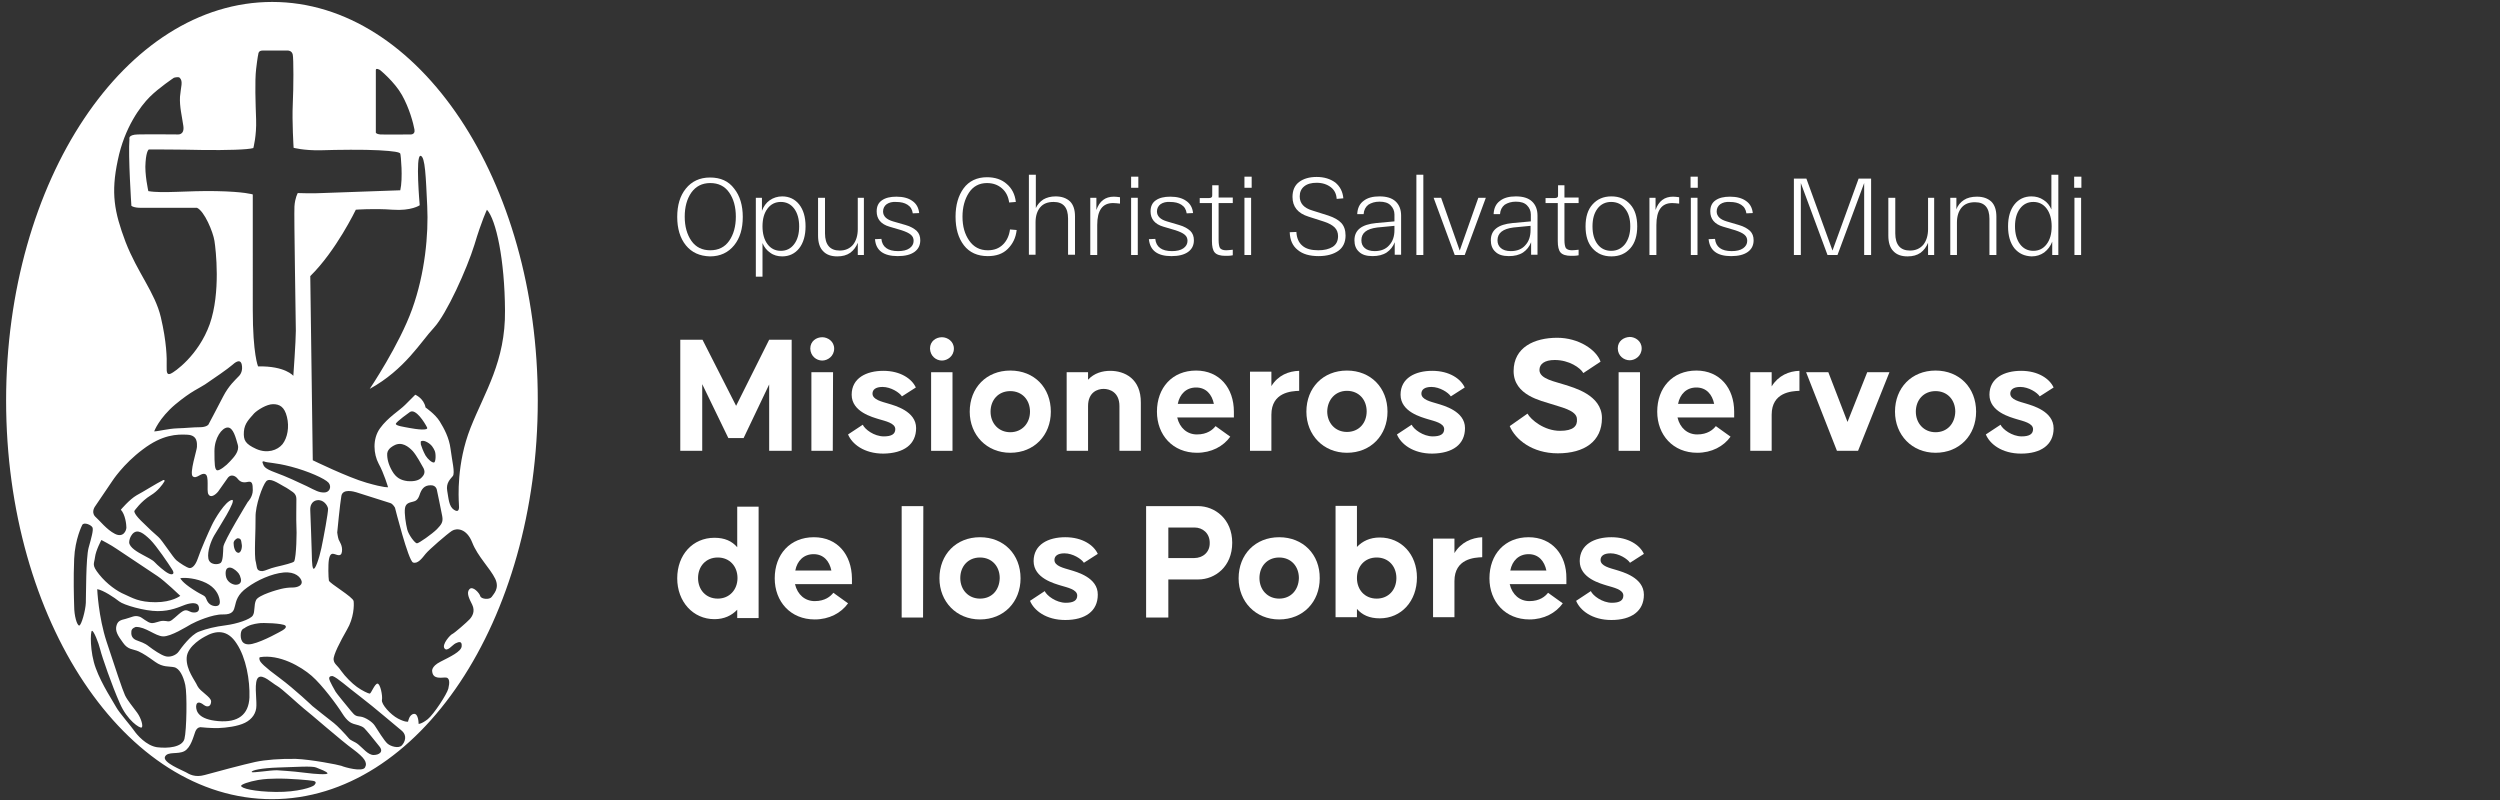 <?xml version="1.0" encoding="utf-8"?>
<!-- Generator: Adobe Illustrator 24.0.0, SVG Export Plug-In . SVG Version: 6.00 Build 0)  -->
<svg version="1.1" xmlns="http://www.w3.org/2000/svg" xmlns:xlink="http://www.w3.org/1999/xlink" x="0px" y="0px"
	 viewBox="0 0 900 288" style="enable-background:new 0 0 900 288;" xml:space="preserve">
<rect x="0" y="0" width="900" height="288" fill="#333333" stroke="none"/>
<style type="text/css">
	.st0{fill:#FFFFFF;}
</style>
<g id="ESPAÑOL">
	<g>
		<g>
			<polygon class="st0" points="285,162.3 285,122.3 276.9,122.3 265,146.1 252.9,122.3 244.9,122.3 244.9,162.3 252.8,162.3 
				252.8,138.3 262.2,157.7 267.7,157.7 276.9,138.4 276.9,162.3 			"/>
			<path class="st0" d="M296,129.8c2,0,4.3-1.6,4.3-4.3c0-2.6-2.3-4.1-4.3-4.1c-2.1,0-4.3,1.4-4.3,4.1
				C291.8,128.2,293.9,129.8,296,129.8z"/>
			<polygon class="st0" points="292.1,162.3 299.8,162.3 299.9,134 292.1,134 			"/>
			<path class="st0" d="M329.8,154.1c0-6.1-7.7-8.1-10-8.8s-5.7-1.4-5.7-3.6c0-1.4,1.1-2.4,3.6-2.4c3,0,6.1,2,7,3.4l5-3.2
				c-1.4-3.1-5.5-6-11.7-6c-6.1,0-11.4,2.6-11.4,8.6c0,6.2,7.6,8.1,9.8,8.8c2.3,0.7,5.9,1.4,5.9,3.6c0,1.8-1.4,2.6-4.1,2.6
				c-3.6,0-6.9-2.6-7.6-4.2l-5.3,3.5c1.4,3.4,5.7,6.9,12.7,6.9C325.4,163.2,329.8,160,329.8,154.1z"/>
			<path class="st0" d="M339.1,129.8c2,0,4.3-1.6,4.3-4.3c0-2.6-2.3-4.1-4.3-4.1c-2.1,0-4.3,1.4-4.3,4.1
				C334.9,128.2,337,129.8,339.1,129.8z"/>
			<polygon class="st0" points="342.9,134 335.2,134 335.2,162.3 342.9,162.3 			"/>
			<path class="st0" d="M363.7,133.4c-8.6,0-14.6,6.2-14.6,14.8c0,8.4,6.1,14.8,14.6,14.8c8.6,0,14.6-6.3,14.6-14.8
				C378.3,139.6,372.4,133.4,363.7,133.4z M363.7,155.6c-4.2,0-7.1-3.2-7.1-7.4s2.8-7.4,7.1-7.4s7.1,3.2,7.1,7.4
				S367.9,155.6,363.7,155.6z"/>
			<path class="st0" d="M399.7,133.5c-2.8,0-5.8,0.8-8,3.2V134h-7.7v28.3h7.7v-16.1c0-5,3.4-6.2,5.6-6.2c2.2,0,5.7,1.2,5.7,6.2v16.1
				h7.7V145C410.8,136.3,404.8,133.5,399.7,133.5z"/>
			<path class="st0" d="M430.6,133.4c-8.6,0-14.1,6.2-14.1,14.8c0,8.4,5.7,14.8,14.4,14.8c5.2,0,9.5-2.3,12-5.8l-5.3-3.8
				c-1,1.3-3,3-6.7,3c-3.5,0-6.2-2.3-7.1-6.1h20.4v-2.1C444.2,139.7,439,133.4,430.6,133.4z M424,145.4c0.7-3.6,3.1-5.9,6.6-5.9
				c3.6,0,5.7,2.5,6.4,5.9H424z"/>
			<path class="st0" d="M450,134v28.3h7.7v-13c0-8.1,7.2-8.5,10-8.6v-7.2c-3.8,0.1-7.6,1.6-10,5.5v-5.2H450V134z"/>
			<path class="st0" d="M470.3,148.2c0,8.4,6.1,14.8,14.6,14.8c8.6,0,14.6-6.3,14.6-14.8c0-8.6-6-14.8-14.6-14.8
				C476.3,133.4,470.3,139.6,470.3,148.2z M484.9,140.7c4.3,0,7.1,3.2,7.1,7.4s-2.8,7.4-7.1,7.4c-4.2,0-7.1-3.2-7.1-7.4
				C477.9,143.9,480.7,140.7,484.9,140.7z"/>
			<path class="st0" d="M527.4,154.1c0-6.1-7.7-8.1-10-8.8s-5.7-1.4-5.7-3.6c0-1.4,1.1-2.4,3.6-2.4c3,0,6.1,2,7,3.4l5-3.2
				c-1.4-3.1-5.5-6-11.7-6c-6.1,0-11.4,2.6-11.4,8.6c0,6.2,7.6,8.1,9.8,8.8c2.3,0.7,5.9,1.4,5.9,3.6c0,1.8-1.4,2.6-4.1,2.6
				c-3.5,0-6.9-2.6-7.6-4.2l-5.3,3.5c1.4,3.4,5.7,6.9,12.7,6.9C523,163.2,527.4,160,527.4,154.1z"/>
			<path class="st0" d="M561.6,155.1c-5.7,0-10.5-4-11.7-6.2l-6.4,4.5c2,4.8,8.1,9.8,17.3,9.8c9.6,0,15.9-4.3,15.9-12.7
				c0-8.4-10.4-11-13.4-12c-3.2-1.1-9.1-2-9.1-5.3c0-2.2,1.9-3.6,5.5-3.6c5.2,0,9.2,2.8,10.3,4.7l6.2-4.1c-1.5-4.3-7.9-8.6-15.6-8.6
				c-8.2,0-15.7,3.4-15.7,12c0,8.8,10.2,10.7,13.4,11.8c3.1,1.1,9.4,2.2,9.4,5.5C567.9,153.3,566.5,155.1,561.6,155.1z"/>
			<path class="st0" d="M582.4,125.4c0,2.7,2.2,4.3,4.3,4.3c2,0,4.3-1.6,4.3-4.3c0-2.6-2.3-4.1-4.3-4.1
				C584.5,121.4,582.4,122.8,582.4,125.4z"/>
			<polygon class="st0" points="582.7,162.3 590.4,162.3 590.4,134 582.7,134 			"/>
			<path class="st0" d="M610.7,133.4c-8.6,0-14.1,6.2-14.1,14.8c0,8.4,5.7,14.8,14.4,14.8c5.2,0,9.5-2.3,12-5.8l-5.3-3.8
				c-1,1.3-3,3-6.7,3c-3.5,0-6.2-2.3-7.1-6.1h20.4v-2.1C624.3,139.7,619.1,133.4,610.7,133.4z M604.1,145.4c0.7-3.6,3.1-5.9,6.6-5.9
				c3.6,0,5.7,2.5,6.4,5.9H604.1z"/>
			<path class="st0" d="M637.8,139.1V134h-7.7v28.3h7.7v-13c0-8.1,7.2-8.5,10-8.6v-7.2C644,133.6,640.2,135.2,637.8,139.1z"/>
			<polygon class="st0" points="665.1,151.9 658.2,134 650.2,134 661.3,162.3 668.9,162.3 680.2,134 672.2,134 			"/>
			<path class="st0" d="M696.8,133.4c-8.6,0-14.6,6.2-14.6,14.8c0,8.4,6.1,14.8,14.6,14.8c8.6,0,14.6-6.3,14.6-14.8
				C711.4,139.6,705.4,133.4,696.8,133.4z M696.8,155.6c-4.2,0-7.1-3.2-7.1-7.4s2.8-7.4,7.1-7.4c4.3,0,7.1,3.2,7.1,7.4
				C703.8,152.4,701.1,155.6,696.8,155.6z"/>
			<path class="st0" d="M729.4,145.3c-2.3-0.7-5.7-1.4-5.7-3.6c0-1.4,1.1-2.4,3.6-2.4c3,0,6.1,2,7,3.4l5-3.2c-1.4-3.1-5.5-6-11.7-6
				c-6.1,0-11.4,2.6-11.4,8.6c0,6.2,7.6,8.1,9.8,8.8c2.3,0.7,5.9,1.4,5.9,3.6c0,1.8-1.4,2.6-4.1,2.6c-3.5,0-6.9-2.6-7.6-4.2
				l-5.3,3.5c1.4,3.4,5.7,6.9,12.7,6.9c7.2,0,11.7-3.2,11.7-9.1C739.3,148,731.6,146,729.4,145.3z"/>
			<g>
				<path class="st0" d="M265.4,197c-1.9-2.2-4.5-3.4-8.2-3.4c-7.8,0-13.4,6.1-13.4,14.6c0,8.4,5.7,14.7,13.4,14.7
					c3.5,0,6.2-1.3,8.2-3.4v3h7.7v-40.1h-7.7V197z M258.4,215.5c-4.3,0-7.1-3.2-7.1-7.4s2.8-7.4,7.1-7.4s7.1,3.2,7.1,7.4
					S262.6,215.5,258.4,215.5z"/>
				<path class="st0" d="M293,193.4c-8.6,0-14.1,6.2-14.1,14.8c0,8.4,5.7,14.8,14.4,14.8c5.2,0,9.5-2.3,12-5.8l-5.3-3.8
					c-1,1.3-3,3-6.7,3c-3.5,0-6.2-2.3-7.1-6.1h20.5v-2.1C306.6,199.7,301.5,193.4,293,193.4z M286.3,205.4c0.7-3.6,3.1-5.9,6.6-5.9
					c3.6,0,5.7,2.5,6.4,5.9H286.3z"/>
				<polygon class="st0" points="324.6,222.3 332.3,222.3 332.4,182.2 324.6,182.2 				"/>
				<path class="st0" d="M352.8,193.4c-8.6,0-14.6,6.2-14.6,14.8c0,8.4,6.1,14.8,14.6,14.8c8.6,0,14.6-6.3,14.6-14.8
					C367.4,199.6,361.4,193.4,352.8,193.4z M352.8,215.5c-4.2,0-7.1-3.2-7.1-7.4s2.8-7.4,7.1-7.4s7.1,3.2,7.1,7.4
					C359.8,212.4,357.1,215.5,352.8,215.5z"/>
				<path class="st0" d="M385.3,205.2c-2.3-0.7-5.7-1.4-5.7-3.6c0-1.4,1.1-2.4,3.6-2.4c3,0,6.1,2,7,3.4l5-3.2c-1.4-3.1-5.5-6-11.7-6
					c-6.1,0-11.4,2.6-11.4,8.6c0,6.2,7.6,8.1,9.8,8.8c2.3,0.7,5.9,1.4,5.9,3.6c0,1.8-1.4,2.6-4.1,2.6c-3.5,0-6.9-2.6-7.6-4.2
					l-5.3,3.5c1.4,3.4,5.7,6.9,12.7,6.9c7.2,0,11.7-3.2,11.7-9.1C395.3,207.9,387.6,205.9,385.3,205.2z"/>
				<path class="st0" d="M431.3,182.2h-18.7v40.1h8v-13.7h10.8c6,0,12.2-4.6,12.2-13.2C443.6,186.8,437.3,182.2,431.3,182.2z
					 M429.9,200.9h-9.3v-11h9.4c3,0,5.5,2.1,5.5,5.5C435.6,198.8,433,200.9,429.9,200.9z"/>
				<path class="st0" d="M460.5,193.4c-8.6,0-14.6,6.2-14.6,14.8c0,8.4,6.1,14.8,14.6,14.8c8.6,0,14.6-6.3,14.6-14.8
					C475.2,199.6,469.1,193.4,460.5,193.4z M460.5,215.5c-4.2,0-7.1-3.2-7.1-7.4s2.8-7.4,7.1-7.4s7.1,3.2,7.1,7.4
					C467.5,212.4,464.7,215.5,460.5,215.5z"/>
				<path class="st0" d="M496.7,193.5c-3.5,0-6.2,1.3-8.2,3.4v-14.8h-7.7v40.1h7.7v-3c1.9,2.2,4.5,3.4,8.2,3.4
					c7.8,0,13.4-6.2,13.4-14.7C510.1,199.6,504.5,193.5,496.7,193.5z M495.6,215.5c-4.3,0-7.1-3.2-7.1-7.4s2.8-7.4,7.1-7.4
					c4.3,0,7.1,3.2,7.1,7.4S499.9,215.5,495.6,215.5z"/>
				<path class="st0" d="M523.6,199.1v-5.2h-7.7v28.3h7.7v-13c0-8.1,7.2-8.5,10-8.6v-7.2C529.8,193.6,526,195.2,523.6,199.1z"/>
				<path class="st0" d="M550.3,193.4c-8.6,0-14.1,6.2-14.1,14.8c0,8.4,5.7,14.8,14.4,14.8c5.2,0,9.5-2.3,12-5.8l-5.3-3.8
					c-1,1.3-3,3-6.7,3c-3.5,0-6.2-2.3-7.1-6.1h20.4v-2.1C564,199.7,558.7,193.4,550.3,193.4z M543.7,205.4c0.7-3.6,3.1-5.9,6.6-5.9
					c3.6,0,5.7,2.5,6.4,5.9H543.7z"/>
				<path class="st0" d="M581.9,205.2c-2.3-0.7-5.7-1.4-5.7-3.6c0-1.4,1.1-2.4,3.6-2.4c3,0,6.1,2,7,3.4l5-3.2c-1.4-3.1-5.5-6-11.7-6
					c-6.1,0-11.4,2.6-11.4,8.6c0,6.2,7.6,8.1,9.8,8.8c2.3,0.7,5.9,1.4,5.9,3.6c0,1.8-1.4,2.6-4.1,2.6c-3.5,0-6.9-2.6-7.6-4.2
					l-5.3,3.5c1.4,3.4,5.7,6.9,12.7,6.9c7.2,0,11.7-3.2,11.7-9.1C591.8,207.9,584.1,205.9,581.9,205.2z"/>
			</g>
		</g>
		<g>
			<path class="st0" d="M246.9,88.3c-2.1-2.6-3.1-6.1-3.1-10.2c0-4.2,1-7.6,3.1-10.2c2.1-2.6,5-4,8.7-4c3.8,0,6.7,1.3,8.7,4
				c2.1,2.6,3.1,6.1,3.1,10.2c0,4.2-1,7.6-3.1,10.2c-2.1,2.6-5,4-8.7,4C251.9,92.2,249,90.9,246.9,88.3z M248.9,69.3
				c-1.6,2.3-2.4,5.2-2.4,8.7c0,3.5,0.8,6.4,2.4,8.7c1.6,2.3,3.9,3.4,6.8,3.4c2.9,0,5.2-1.1,6.8-3.4c1.6-2.3,2.4-5.2,2.4-8.7
				c0-3.5-0.8-6.4-2.4-8.7c-1.6-2.3-3.9-3.4-6.8-3.4C252.7,65.9,250.5,67.1,248.9,69.3z"/>
			<path class="st0" d="M272.1,99.6V71.2h2.2v4.7c0.6-1.6,1.5-2.9,2.8-3.8c1.3-0.9,2.8-1.4,4.5-1.4c2.5,0,4.6,1,6.1,2.9
				c1.5,1.9,2.3,4.5,2.3,7.9c0,3.3-0.8,6-2.3,7.9c-1.5,1.9-3.6,2.9-6.1,2.9c-1.6,0-3.1-0.4-4.3-1.3c-1.2-0.8-2.2-2-2.8-3.5v12.1
				H272.1z M276.3,75.1c-1.2,1.6-1.8,3.7-1.8,6.4c0,2.6,0.6,4.8,1.8,6.4c1.2,1.6,2.8,2.4,4.8,2.4c2,0,3.6-0.8,4.8-2.4
				c1.2-1.6,1.8-3.7,1.8-6.4c0-2.6-0.6-4.8-1.8-6.4c-1.2-1.6-2.8-2.4-4.8-2.4C279.1,72.7,277.5,73.5,276.3,75.1z"/>
			<path class="st0" d="M308.6,71.2h2.4v20.6h-2.2v-4.4c-0.6,1.5-1.5,2.7-2.7,3.6c-1.3,0.9-2.8,1.3-4.7,1.3c-2.2,0-3.9-0.6-5.1-1.9
				c-1.2-1.2-1.8-3.1-1.8-5.6V71.2h2.5V84c0,4.1,1.8,6.2,5.3,6.2c2,0,3.6-0.7,4.8-2.1c1.1-1.4,1.7-3.3,1.7-5.6V71.2z"/>
			<path class="st0" d="M315,86.1l2.3-0.1c0.3,2.9,2.3,4.4,6,4.4c1.7,0,3.1-0.3,4.1-1c1-0.7,1.5-1.6,1.5-2.7c0-0.9-0.3-1.6-1-2.2
				c-0.7-0.6-1.8-1.1-3.3-1.6l-4.4-1.3c-3.1-0.9-4.6-2.8-4.6-5.5c0-1.8,0.6-3.1,1.9-4c1.3-0.9,3-1.3,5.2-1.3c2.4,0,4.3,0.5,5.7,1.5
				c1.5,1,2.3,2.5,2.5,4.4l-2.3,0.1c-0.2-1.4-0.8-2.4-1.9-3.1c-1.1-0.7-2.4-1-4.1-1c-1.4-0.1-2.5,0.2-3.4,0.8
				c-0.8,0.6-1.3,1.5-1.3,2.6c0,1.7,1.2,2.9,3.6,3.6L326,81c1.8,0.5,3.1,1.3,4,2.1c0.9,0.9,1.3,2,1.3,3.4c0,1.8-0.7,3.2-2.1,4.2
				c-1.4,1-3.4,1.5-6,1.5C318.1,92.2,315.3,90.2,315,86.1z"/>
			<path class="st0" d="M344,78c0-4.2,1-7.6,2.9-10.2c1.9-2.6,4.8-4,8.4-4c2.9,0,5.3,0.8,7.1,2.4c1.9,1.6,3,3.8,3.3,6.5l-2.4,0.2
				c-0.3-2.1-1.1-3.8-2.6-5.1c-1.5-1.3-3.3-1.9-5.4-1.9c-2.8,0-5,1.2-6.5,3.5c-1.5,2.3-2.3,5.2-2.3,8.6c0,3.5,0.8,6.3,2.4,8.6
				c1.6,2.3,3.8,3.5,6.7,3.5c2.3,0,4.1-0.7,5.5-2.1c1.4-1.4,2.2-3.2,2.5-5.4l2.4,0.2c-0.3,2.8-1.4,5-3.2,6.8
				c-1.8,1.8-4.2,2.6-7.2,2.6c-3.7,0-6.6-1.3-8.6-3.9C345,85.7,344,82.3,344,78z"/>
			<path class="st0" d="M370.4,91.8V62.9h2.5v12c0.6-1.3,1.5-2.3,2.7-3.1c1.2-0.7,2.7-1.1,4.4-1.1c2.2,0,3.9,0.6,5.2,1.8
				c1.2,1.2,1.8,3,1.8,5.4v13.8h-2.5v-13c0-4-1.7-6-5.2-6c-2.1,0-3.7,0.6-4.8,1.9c-1.1,1.3-1.7,3.1-1.7,5.4v11.7H370.4z"/>
			<path class="st0" d="M407.2,67.6v-4h2.6v4H407.2z M407.2,91.8V71.2h2.4v20.6H407.2z"/>
			<path class="st0" d="M401,70.8c0.6,0,1.4,0.1,2.2,0.2v2.3c-1-0.1-1.8-0.2-2.5-0.2c-3.8,0-5.7,2.6-5.7,7.9v10.8h-2.5l0-20.6h2.2
				v4.4C395.8,72.4,397.9,70.8,401,70.8z"/>
			<path class="st0" d="M413.6,86.1l2.3-0.1c0.3,2.9,2.3,4.4,6,4.4c1.7,0,3.1-0.3,4.1-1c1-0.7,1.5-1.6,1.5-2.7c0-0.9-0.3-1.6-1-2.2
				c-0.7-0.6-1.8-1.1-3.3-1.6l-4.4-1.3c-3.1-0.9-4.6-2.8-4.6-5.5c0-1.8,0.6-3.1,1.9-4c1.3-0.9,3-1.3,5.2-1.3c2.4,0,4.3,0.5,5.7,1.5
				c1.5,1,2.3,2.5,2.5,4.4l-2.3,0.1c-0.2-1.4-0.8-2.4-1.9-3.1c-1.1-0.7-2.4-1-4.1-1c-1.4-0.1-2.5,0.2-3.4,0.8
				c-0.8,0.6-1.3,1.5-1.3,2.6c0,1.7,1.2,2.9,3.6,3.6l4.4,1.3c1.8,0.5,3.1,1.3,4,2.1c0.9,0.9,1.3,2,1.3,3.4c0,1.8-0.7,3.2-2.1,4.2
				c-1.4,1-3.4,1.5-6,1.5C416.7,92.2,414,90.2,413.6,86.1z"/>
			<path class="st0" d="M443.8,73.1h-5.1v13.3c0,1.4,0.2,2.4,0.5,2.9c0.4,0.5,1.1,0.8,2.2,0.8c0.6,0,1.4-0.1,2.4-0.2v2
				c-0.9,0.2-1.9,0.2-2.7,0.2c-1.8,0-3.1-0.4-3.8-1.2c-0.7-0.8-1-2.2-1-4.1V73.1h-4.4v-1.8h3.4c0.4,0,0.7-0.1,0.9-0.3
				c0.2-0.2,0.2-0.5,0.2-0.9v-3.4h2.3v4.4h5.1V73.1z"/>
			<path class="st0" d="M448,67.6v-4h2.6v4H448z M448,91.8V71.2h2.4v20.6H448z"/>
			<path class="st0" d="M464.3,83.6l2.4-0.1c0.1,2.1,0.8,3.8,2.1,4.9c1.3,1.2,3.3,1.7,5.8,1.7c2.1,0,3.8-0.4,5.1-1.2
				c1.3-0.8,2-2.1,2-3.9c0-1.2-0.4-2.3-1.2-3.1c-0.8-0.8-2-1.5-3.8-2.1l-5.6-1.8c-3.9-1.2-5.8-3.6-5.8-7.1c0-2.4,0.8-4.2,2.4-5.4
				c1.6-1.2,3.7-1.8,6.3-1.8c2.7,0,4.9,0.7,6.7,2c1.7,1.4,2.7,3.3,2.9,5.7l-2.4,0.2c-0.1-1.8-0.8-3.2-2.1-4.2c-1.3-1-3-1.6-5.1-1.6
				c-1.9,0-3.4,0.4-4.5,1.3c-1.1,0.9-1.6,2.1-1.6,3.6c0,2.5,1.5,4.2,4.6,5.1l5.7,1.8c2.1,0.7,3.7,1.6,4.7,2.7c1,1.1,1.5,2.6,1.5,4.5
				c0,2.4-0.9,4.3-2.6,5.5c-1.7,1.2-4.1,1.9-7.1,1.9c-3.2,0-5.7-0.7-7.5-2.2C465.3,88.5,464.4,86.4,464.3,83.6z"/>
			<path class="st0" d="M487.6,86.5c0-3.7,2.6-5.7,7.8-6.2l6.6-0.6v-2.5c0-1.3-0.5-2.4-1.4-3.3c-0.9-0.9-2.2-1.3-4-1.3
				c-1.6,0-2.9,0.4-4,1.1c-1,0.8-1.6,1.9-1.7,3.4h-2.3c0.1-2.1,0.8-3.7,2.3-4.8c1.4-1.1,3.3-1.6,5.7-1.6c2.6,0,4.5,0.6,5.8,1.8
				c1.3,1.2,2,2.9,2,5.1v14.1h-2.3v-4.5c-0.6,1.6-1.6,2.8-2.9,3.7c-1.4,0.9-3.1,1.3-5.1,1.3c-2.2,0-3.8-0.5-4.9-1.6
				C488.1,89.6,487.6,88.2,487.6,86.5z M490.1,86.5c0,1.2,0.4,2.1,1.2,2.8c0.8,0.7,2,1.1,3.6,1.1c2.2,0,4-0.7,5.2-2.1
				c1.3-1.4,1.9-3.2,1.9-5.5v-1.5l-6.2,0.6C491.9,82.4,490.1,83.9,490.1,86.5z"/>
			<path class="st0" d="M509.9,62.9h2.5v28.9h-2.5V62.9z"/>
			<path class="st0" d="M532.2,71.2h2.7l-7.6,20.6h-3.6l-7.6-20.6h2.7l6.7,19L532.2,71.2z"/>
			<path class="st0" d="M536.7,86.5c0-3.7,2.6-5.7,7.8-6.2l6.6-0.6v-2.5c0-1.3-0.5-2.4-1.4-3.3c-0.9-0.9-2.2-1.3-4-1.3
				c-1.6,0-2.9,0.4-4,1.1c-1,0.8-1.6,1.9-1.7,3.4h-2.3c0.1-2.1,0.8-3.7,2.3-4.8c1.4-1.1,3.3-1.6,5.7-1.6c2.6,0,4.5,0.6,5.8,1.8
				c1.3,1.2,2,2.9,2,5.1v14.1h-2.3v-4.5c-0.6,1.6-1.6,2.8-2.9,3.7c-1.4,0.9-3.1,1.3-5.1,1.3c-2.2,0-3.8-0.5-4.9-1.6
				C537.2,89.6,536.7,88.2,536.7,86.5z M539.1,86.5c0,1.2,0.4,2.1,1.2,2.8c0.8,0.7,2,1.1,3.6,1.1c2.2,0,4-0.7,5.2-2.1
				c1.3-1.4,1.9-3.2,1.9-5.5v-1.5l-6.2,0.6C541,82.4,539.1,83.9,539.1,86.5z"/>
			<path class="st0" d="M568.3,73.1h-5.1v13.3c0,1.4,0.2,2.4,0.5,2.9c0.4,0.5,1.1,0.8,2.2,0.8c0.6,0,1.4-0.1,2.4-0.2v2
				c-0.9,0.2-1.9,0.2-2.7,0.2c-1.8,0-3.1-0.4-3.8-1.2c-0.7-0.8-1-2.2-1-4.1V73.1h-4.4v-1.8h3.4c0.4,0,0.7-0.1,0.9-0.3
				c0.2-0.2,0.2-0.5,0.2-0.9v-3.4h2.3v4.4h5.1V73.1z"/>
			<path class="st0" d="M573.3,89.4c-1.7-1.9-2.5-4.5-2.5-7.9c0-3.4,0.8-6,2.5-7.9c1.7-1.9,3.9-2.9,6.8-2.9s5.1,1,6.8,2.9
				c1.7,1.9,2.5,4.5,2.5,7.9c0,3.3-0.8,6-2.5,7.9c-1.7,1.9-3.9,2.9-6.8,2.9S575,91.3,573.3,89.4z M575.1,75.1
				c-1.2,1.6-1.8,3.7-1.8,6.4c0,2.7,0.6,4.8,1.8,6.4c1.2,1.6,2.9,2.4,4.9,2.4c2.1,0,3.7-0.8,5-2.4c1.2-1.6,1.9-3.7,1.9-6.4
				c0-2.7-0.6-4.8-1.9-6.4c-1.2-1.6-2.9-2.4-5-2.4C578,72.7,576.3,73.5,575.1,75.1z"/>
			<path class="st0" d="M602.3,70.8c0.6,0,1.4,0.1,2.2,0.2v2.3c-1-0.1-1.8-0.2-2.5-0.2c-3.8,0-5.7,2.6-5.7,7.9v10.8h-2.5l0-20.6h2.2
				v4.4C597.1,72.4,599.2,70.8,602.3,70.8z"/>
			<path class="st0" d="M608.6,67.6v-4h2.6v4H608.6z M608.7,91.8V71.2h2.4v20.6H608.7z"/>
			<path class="st0" d="M615.1,86.1l2.3-0.1c0.3,2.9,2.3,4.4,6,4.4c1.7,0,3.1-0.3,4.1-1c1-0.7,1.5-1.6,1.5-2.7c0-0.9-0.3-1.6-1-2.2
				c-0.7-0.6-1.8-1.1-3.3-1.6l-4.4-1.3c-3.1-0.9-4.6-2.8-4.6-5.5c0-1.8,0.6-3.1,1.9-4c1.3-0.9,3-1.3,5.2-1.3c2.4,0,4.3,0.5,5.7,1.5
				c1.5,1,2.3,2.5,2.5,4.4l-2.3,0.1c-0.2-1.4-0.8-2.4-1.9-3.1c-1.1-0.7-2.4-1-4.1-1c-1.4-0.1-2.5,0.2-3.4,0.8
				c-0.8,0.6-1.3,1.5-1.3,2.6c0,1.7,1.2,2.9,3.6,3.6l4.4,1.3c1.8,0.5,3.1,1.3,4,2.1c0.9,0.9,1.3,2,1.3,3.4c0,1.8-0.7,3.2-2.1,4.2
				c-1.4,1-3.4,1.5-6,1.5C618.2,92.2,615.5,90.2,615.1,86.1z"/>
			<path class="st0" d="M669.1,64.3h4.5l0,27.5h-2.5V65.9l-9.6,25.9h-3.6l-9.6-25.9v25.9h-2.5V64.3h4.5l9.4,25.9L669.1,64.3z"/>
			<path class="st0" d="M693.9,71.2h2.4v20.6h-2.2v-4.4c-0.6,1.5-1.5,2.7-2.7,3.6c-1.3,0.9-2.8,1.3-4.7,1.3c-2.2,0-3.9-0.6-5.1-1.9
				c-1.2-1.2-1.8-3.1-1.8-5.6V71.2h2.5V84c0,4.1,1.8,6.2,5.3,6.2c2,0,3.6-0.7,4.8-2.1c1.1-1.4,1.7-3.3,1.7-5.6V71.2z"/>
			<path class="st0" d="M702.1,91.8V71.2h2.2v4.2c0.5-1.5,1.5-2.6,2.7-3.4s2.8-1.2,4.7-1.2c2.2,0,3.9,0.6,5.2,1.8
				c1.2,1.2,1.8,3,1.8,5.4v13.8h-2.5v-13c0-4-1.7-6-5.2-6c-2.1,0-3.7,0.6-4.8,1.9c-1.1,1.3-1.7,3.1-1.7,5.4v11.7H702.1z"/>
			<path class="st0" d="M725.2,89.4c-1.5-1.9-2.3-4.5-2.3-7.9c0-3.4,0.8-6,2.3-7.9c1.5-1.9,3.6-2.9,6.1-2.9c1.6,0,3.1,0.4,4.4,1.3
				c1.3,0.8,2.2,2,2.8,3.4V62.9h2.5v28.9h-2.2V87c-0.6,1.6-1.6,2.9-2.9,3.9c-1.3,0.9-2.8,1.4-4.5,1.4
				C728.8,92.2,726.8,91.3,725.2,89.4z M727.2,75.1c-1.2,1.6-1.8,3.7-1.8,6.4c0,2.6,0.6,4.8,1.8,6.4c1.2,1.6,2.8,2.4,4.8,2.4
				c2,0,3.6-0.8,4.8-2.4c1.2-1.6,1.8-3.7,1.8-6.4c0-2.6-0.6-4.8-1.8-6.4c-1.2-1.6-2.8-2.4-4.8-2.4C730,72.7,728.4,73.5,727.2,75.1z"
				/>
			<path class="st0" d="M746.7,67.6v-4h2.6v4H746.7z M746.8,91.8V71.2h2.4v20.6H746.8z"/>
		</g>
	</g>
	<g>
		<path class="st0" d="M98,0.7C45.1,0.7,2.2,65,2.2,144.2c0,79.3,42.9,143.5,95.7,143.5c52.9,0,95.7-64.3,95.7-143.5
			C193.7,65,150.8,0.7,98,0.7z M135.3,47.5V25.2c0-0.9,1.5,0,1.5,0s5.2,4.2,7.9,9s4.1,10.2,4.5,12.4c0.4,2.1-1.7,1.8-1.7,1.8
			s-8.6,0.1-10.6,0C135,48.2,135.3,47.5,135.3,47.5z M91.2,53.3c0,0,1.2-4.4,1-10.3c-0.2-5.8-0.5-13.8,0-18.1s0.8-5.5,0.8-5.5
			s0-1.2,1.5-1.2h9.2c0,0,1.4,0,1.7,1.5c0.3,1.5,0.3,11.6,0,17.8s0.3,15.7,0.3,15.7s3.5,1,9.7,0.9c6.2-0.2,15.6-0.3,21,0
			c5.5,0.3,7.5,0.7,7.7,1.2s1,8.9,0,13.2c0,0-25.3,0.9-28.2,1c-2.9,0.2-8.7,0-8.7,0s-1,1.7-1.2,4.8c-0.2,3.1,0.5,41.2,0.5,44.8
			c0,3.6-0.9,16.2-0.9,16.2s-2.9-3.6-12.7-3.4c0,0-1.9-4.3-1.9-20.3V70c0,0-2.9-1-13.2-1.2s-19.3,0.9-24.4,0c0,0-1.4-6.2-1-10.4
			c0.3-4.3,1.2-4.6,1.2-4.6s11.3,0,19.5,0.2C81.5,54.1,89.2,53.9,91.2,53.3z M116.7,177.3c-1.9,0-2.9-0.6-6.3-2.3
			c-3.4-1.6-7.2-3.4-11.3-4.9c-4.1-1.5-4.1-2.3-4.5-3.3c-0.4-0.9,0.4-0.7,0.4-0.7c1.4,0.6,3.7,0.3,9.8,1.9
			c6.1,1.6,12.2,4.3,13.5,5.8C119.5,175.3,118.6,177.3,116.7,177.3z M118.1,183.1c0.1,1.3-1.6,10.4-2.4,14.2s-2.3,8.1-2.9,7.4
			c-0.6-0.6-0.5-4.8-0.6-6.8c-0.1-1.9-0.3-10.6-0.5-14.1s2.4-3.7,2.4-3.7C116.3,179.7,117.9,181.8,118.1,183.1z M71.1,247
			c-0.9-2.1-4.1-5.8-3.9-10.2s6.5-7.6,6.5-7.6c4-2.3,8.2-2.7,11.5,2.5c3.4,5.1,4.8,13.2,4.6,19.4c-0.3,6.2-4.1,9.1-11.2,8.5
			c-7.1-0.6-8-3.5-8-5.3c0.1-1.8,1.3-1.7,2.8-0.5c1.5,1.1,2.6,0.3,2.6-1.3S72.1,249,71.1,247z M86.7,228c0.2-1.6,1.2-1.8,1.2-1.8
			c1.6-1.2,3.6-1.6,5.1-1.8c1.5-0.3,8.8,0,9.7,0.8c0.9,0.8-1.3,1.9-1.3,1.9s-6.6,3.8-10.6,4.7C86.8,232.7,86.5,229.7,86.7,228z
			 M101.2,212c-1.3,0.3-8.1,2.2-9,4s-0.3,4.2-1.2,5.6c-0.9,1.4-5.8,3-9.7,3.5c-3.9,0.5-6.8,1.2-9.7,2.3c-2.9,1.1-6.4,5.9-7.3,7.2
			c-0.9,1.3-3.2,2.2-4.9,1.6c-1.6-0.5-4.1-2.2-5.8-3.5c-1.6-1.3-3-1.6-4.7-2.3c-1.7-0.8-1.7-2.2-1.6-3.2c0.1-1.1,1.6-1.5,1.6-1.5
			c3.5-0.1,7,3.3,9.8,3.4c2.8,0.1,8.5-3.5,10.1-4.4c1.6-0.9,7.7-3.6,11.4-3.5c3.7,0.1,4-1.5,4.4-3.1s0.8-4.1,4.4-6.6
			c3.5-2.6,8.8-5,13.1-5.4c4.3-0.4,6.2,1.8,6.5,3.2c0.3,1.5-1.6,2.2-3.2,2.2C103.8,211.5,102.5,211.7,101.2,212z M69.5,212.2
			c-3.9-2.5-4.6-4-4.6-4c0.6-0.3,4.4-0.3,8,1.1c3.7,1.4,5.4,3.7,6,5.9s0.1,3-1.4,3c-1.5-0.1-2.6-0.9-3.2-2.5
			C73.7,214.1,73.3,214.7,69.5,212.2z M84.8,205.3c0.9,0.8,1.5,1.3,1.9,3s-0.8,2.3-2.1,2.2c-1.3-0.2-3-1.2-3.3-3.2s0.4-2.6,0.4-2.6
			C82.6,203.9,83.8,204.5,84.8,205.3z M84.1,195.6c-0.1-1.1,1.3-1.8,1.3-1.8c1.5-0.1,1.4,0.9,1.6,2c0.3,1.1-0.2,3.4-1.3,3.2
			C84.5,198.8,84.1,196.7,84.1,195.6z M92,186.2c-0.1-4.2,2.5-11.4,3.8-12.9s4.2,0.6,6.4,1.8c1.2,0.6,2.4,1.5,3.3,2.1
			c0.8,0.6,1.2,1.4,1.2,2.4c0,2.6-0.1,7.7,0,9.4c0.2,2.3,0,11.5-0.8,13.1c-0.3,0.5-3.6,1.3-6.6,2c-2.2,0.5-3.8,1.4-4.8,1.5
			c-2.3,0-1.9-1.2-2.4-3.3C91.4,200.3,92.1,190.4,92,186.2z M87.8,155.4c0.2-3.1,2.1-4.7,3.7-6.6c1.2-1.2,4.5-3.3,6.8-3.3
			s4.1,0.9,5,4.6c0.9,3.6,0.2,7.5-1.6,9.8c-1.8,2.2-5.5,3.5-9.5,1.7C88.3,159.8,87.6,158.5,87.8,155.4z M80.3,142.8
			c-2.1,4.1-5.3,10.1-5.3,10.1s-0.7,0.9-3.1,0.9s-4.7,0.3-8,0.4c-3.3,0.1-7,1.1-8.4,1.1c0,0,1.7-4.7,7.6-9.7
			c5.9-4.9,8.6-5.8,10.7-7.2c3.4-2.3,8.2-5.6,9.8-7c0.9-0.8,2.8-2.4,3.4-0.3c0.5,2.2-0.3,3.7-1.2,4.5
			C84.9,136.6,82.4,138.7,80.3,142.8z M82.8,166.1c-1.3,1.5-3.9,3.5-4.7,3.2c-0.8-0.4-0.9-2.1-0.9-6.9c0-4.8,2.7-8.4,4.7-8.5
			c2.1-0.1,3,3.8,3.7,6.2C86.3,162.5,84.1,164.7,82.8,166.1z M42.4,57.7c2.4-11.8,8.2-19.5,11.5-22.8s8.7-6.9,8.7-6.9s1.6-0.5,2.1,0
			c1.3,1.3,0.4,3.2,0.1,6.8c-0.2,3.6,0.7,7,1.2,10.5c0.5,3.4-2,3.1-2,3.1s-10.8-0.1-14.4,0c-3.6,0.1-3,1.6-3,1.6
			c-0.5,6,0.7,24.1,0.7,24.1c1.2,0.9,4.3,0.7,4.3,0.7h19.3c2.7,1.2,5.8,8.7,6.3,11.9c0.5,3.2,2.3,18.6-1.7,30
			c-4.1,11.4-12.8,17.3-14,17.8s-1.6,0-1.5-2.7s0-8.7-2.1-17.6s-8.4-16-12.7-27.1C41.1,76.2,39.9,69.5,42.4,57.7z M34.3,182.2l6.1-9
			c0,0,3.9-6.1,11-11.4c7.1-5.4,12.3-5.5,16.1-5.3c3.8,0.2,3.4,3.3,3.4,4.4c0,1.1-2.8,9.5-1.5,10.6c1.4,1.1,3-1.5,4.5-0.8
			c1.5,0.6,0.4,5.8,1.1,7.2c0.8,1.5,2.5,0.3,3.5-0.9c0.9-1.3,3.6-5.1,3.6-5.1c1.1-1.3,2.7-0.6,3.5,0.5c0.8,1,1.8,1.5,3.5,1.1
			s1.9,0.6,1.9,3s-1.8,4.2-1.8,4.2s-8.7,14.2-8.8,16.2c-0.1,2-0.1,4.9-0.9,5.7c-0.9,0.8-4.1,0.9-4.5-1.6s0.9-6.1,2.1-8.2
			c1.2-2.1,8.6-13.4,6.3-12.8c-2.3,0.5-6.1,6.8-7.2,9.2c-1.1,2.3-3.9,8.6-5,11.9c-0.9,2.6-2.1,3.5-3,3.4s-3.5-1.8-4.7-2.8
			c-1.2-1-5.1-7.2-6.5-8.4s-3.5-3.1-6.3-5.9c-2.8-2.8-2.3-3.5-2.3-3.5s2.3-3.4,5.9-5.6c2.5-1.5,4.2-3.8,4.9-5
			c0.2-0.3-0.1-0.6-0.4-0.5c-2.6,1.3-7.3,4.3-9.6,5.5c-2.6,1.5-5.7,5.2-5.7,5.2c1.6,1.7,2,5.3,2,6.4c0,1.1-1.1,3.8-4.1,2.3
			s-5.5-4.8-7.2-6.3C32.7,184.2,34.3,182.2,34.3,182.2z M56.7,207.4c2.7,1.8,8.2,7.1,8.2,7.1s-2.9,2.3-8.9,2.3s-8.4-1.6-11.1-2.8
			c-2.7-1.1-6.4-3.7-9.2-7.2s-1.8-3.7-1.5-6.2s2.3-6.2,2.3-6.2s3.5,1.8,5.5,3.2C44,198.9,54,205.6,56.7,207.4z M46.5,195.2
			c0.1-1.9,1.3-3.1,1.3-3.1c1.8-1.8,3.9-0.1,6.3,2.2c2.3,2.3,6.6,8.7,7.8,10.6c1.3,1.9,0,2.2-1.3,1.5c-1.3-0.6-4.1-3.1-4.9-4
			c-0.8-0.9-3-1.9-4.4-2.7C49.8,198.9,46.5,197.1,46.5,195.2z M30.9,217c-0.1,2.7-1.6,8.2-2.4,8.2c-0.8-0.1-1.8-3.5-1.8-7
			c-0.1-3.4-0.3-9.8,0-17s2.9-12.2,2.9-12.2c0.6-1.2,3.3,0,3.7,0.9s-0.4,3.7-1.4,7.3C30.9,200.9,31,214.4,30.9,217z M48.4,263.2
			c-0.9-1.4-5.6-6.8-6.5-8.5s-5.3-8.3-7.4-14.1c-2.2-5.8-2-13.4-1.4-13.5c0.6-0.2,2.4,4.3,3,6.8s4.2,12.9,7,19.2
			c2.7,6.3,7.3,9.2,7.9,8.8c0.6-0.4-0.1-3.2-1.6-5.3c-1.5-2.1-3.5-4.4-4.4-6.3c-0.9-1.9-3.6-10.1-6.6-19.2c-3-9.1-3.4-19-3.4-19
			c2.1,0.3,6.3,3.1,7.9,4.4c1.6,1.3,9.2,3.5,13.9,3.5s7.7-1.5,9.9-2.3c2.3-0.8,4.4-0.8,4.8,0.5s0,2.3-1.6,2.3s-1.8-0.8-3.1-0.8
			c-1.3,0-3.6,2.6-4.9,3.5c-1.3,0.9-1.5,0.3-3.1,0.3s-2.8,0.9-4.3,0.8c-1.4-0.1-3.4-2.1-4.3-2.3c-1.8-0.6-2.7,0.2-5,0.8
			c-1.7,0.4-2.7,0.7-3.2,2.2c-0.7,2.1,0.4,3.8,2.3,6.4c1.8,2.6,3.6,2.2,5.6,3.1c1.9,0.9,3.2,1.8,6,3.8s4.9,1.5,6.8,1.9
			c1.9,0.4,3.3,3.2,4,6.4s0.5,16.3-0.3,19.4c-0.8,3-5.9,3.5-9.9,3C52.6,268.4,49.3,264.5,48.4,263.2z M113.2,282.6
			c-0.7,0.8-6.1,2.6-13.9,2.5s-12.5-1.3-12.5-2.2c0-0.5,2.7-1.5,6.1-2.1c2.2-0.4,5-0.5,6.5-0.5c4.8-0.1,12.3,0.6,13.3,0.8
			C113.8,281.3,113.9,281.8,113.2,282.6z M110.7,278.3c-2.2-0.3-6-0.7-10.9-1c-2.3-0.1-9.2,1.1-9.2,0.6c0-0.6,3.4-1.4,9.7-1.6
			c6.3-0.2,12.1-0.6,13.5,0c1.5,0.6,4,1.5,4.1,2.1C118,279,112.9,278.6,110.7,278.3z M131.4,276.3c-1,1.7-7.4-0.1-8.5-0.6
			c-1.1-0.4-11-2.3-16.4-2.5c-5.4-0.1-10.9,0.3-14.6,1.1c-3.7,0.8-14.7,3.7-18.2,4.7s-5.6-0.3-6.8-1s-8.5-3.5-7.5-5.6
			c1-2,4.6-0.7,7-2c2.3-1.3,3.2-5.1,3.9-7c0.7-1.8,2-1.6,2-1.6s3.7,0.4,6.4,0.3s6.9-0.6,9.5-1.9s4.1-3.5,4.1-6.2
			c0.1-2.7-0.9-8.8,0.7-10.1s4.9,2,6.7,3c1.8,1,7.7,6.6,9.7,8.2c2,1.5,13.6,11.7,17.8,14.7C131.2,272.8,132.4,274.5,131.4,276.3z
			 M134.5,271.8c-2,0-3.9-2.5-5.4-3.7c-1.5-1.3-2.8-1.3-3.7-2.5c-0.9-1.1-4.1-4.5-5.2-5.3s-7.7-6.1-7.7-6.1s-6.3-6-11.8-10.1
			c-5.6-4.1-7-5.7-7.2-6.4c-0.3-0.7,0-1.1,0-1.1c7.1-1.2,14.9,3.4,18.7,6.7c3.8,3.3,9.2,10.6,11,13.5c1.8,2.9,3.2,3.5,4.1,3.8
			s2.8,0.6,3.8,1.5c0.9,0.9,3.5,4.1,5.4,6.5C138.3,270.7,136.4,271.8,134.5,271.8z M144.7,268.3c-1.1,1.3-4.1,0.4-5.2-0.6
			c-1.1-0.9-3.7-5.1-4.6-6.5c-0.9-1.4-3.5-3-5-3.2s-2-0.1-3.5-2c-1.5-1.8-5.5-6.7-5.6-7s-2.3-3.8-2.3-4.8s1.3-0.8,1.3-0.8
			c1.8,0.7,4.9,3.6,9.9,7.4c5,3.8,13.2,10.9,15.1,12.4C146.6,264.9,145.8,267.1,144.7,268.3z M177,214.9c-0.8,1.1-3.8,0.8-4.1-0.3
			s-2.7-3.8-3.9-2.5s-0.1,3.4,1,5.6c1.1,2.3,0.1,4.1-0.9,5.2c-1,1.1-5.5,5-6.2,5.3c-0.8,0.3-3.9,3.8-2.9,5.2s2.8-1.2,4-1.8
			s2.4-0.9,2.2,1.1c-0.2,1.9-4.1,3.7-7.6,5.5c-3.6,1.8-3,3.6-3,3.6c0.3,2.6,2.8,2.2,4.6,2.1c1.8-0.1,1.7,1.9,1.2,4
			c-0.5,2-5.2,9.2-7.4,11c-2.3,1.8-3.3,1.7-3.3,1.7s0-3.8-1.7-3.6c-1.7,0.2-2.1,2.8-2.1,2.8s-0.9,0.3-3.6-1.1
			c-2.7-1.4-6.1-5.2-5.8-6.7s-0.6-5.9-1.6-5.9s-2.3,3.6-2.8,3.6s-2.8-1.1-4.6-2.4c-1.8-1.3-4.2-3.7-5.7-5.8c-1.5-2.2-2.5-2.4-2.7-4
			s2.4-6.6,4.8-10.8c2.5-4.2,2.6-8.8,2.4-10.3s-8.7-6.4-8.9-7.4c-0.2-1.1-0.3-5.7,0-7.5s0.9-2.3,1.7-2.1c0.9,0.1,2.7,1.4,3-0.8
			s-0.9-3.6-1.2-4.4c-0.3-0.9-0.5-2.5-0.5-2.5s1-10.5,1.5-13.2s4.6-1.5,5.3-1.3c0.6,0.2,11.3,3.6,12.3,3.9c1,0.3,1.7,1.7,1.7,1.7
			s4.8,19.1,6.5,19.7c1.7,0.6,3.3-1.6,4.5-3.1s7.8-7.2,9.5-8.3s5.3-0.9,7.3,4.2c2,5.1,6.4,9.2,8.3,13.1
			C179.9,211.9,177.7,213.8,177,214.9z M156.2,166.5c-0.7,0.1-2.2-1.2-3-2.5c-0.8-1.4-1.5-3.3-1.7-4c-0.1-0.7,0-1.1,0-1.1
			s0.7-0.6,2.3,0.3c1.6,0.9,2.2,2,2.7,3.1C157,163.4,156.9,166.5,156.2,166.5z M157.3,176.5c0,0,1.5,7.1,1.9,9.3s-0.3,3-1.9,4.7
			c-1.7,1.7-6.5,5.1-7.2,5.1s-3-3-3.5-5s-1.1-5.8-0.8-7.7s1.9-2,2.9-2.3c0.9-0.2,1.7-0.6,2.3-2.3c0.7-2.2,1.7-3.6,4-3.6
			C157.1,174.6,157.3,176.5,157.3,176.5z M147.6,154.1c-2.1-0.4-5.1-0.8-5.1-1.5s5.1-4.3,5.1-4.3c2.1-1.3,5.3,3.9,6.1,5.5
			C154.6,155.2,149.7,154.5,147.6,154.1z M148.6,162.4c1.4,1.6,3,4.6,3.9,6.2c0.8,1.7-0.1,2.7-0.9,3.5c-0.9,0.8-2.4,1.3-4.9,1.1
			c-2.4-0.3-4.1-1.2-5.5-3.6c-1.4-2.4-1.9-4.6-1.8-6.4c0.2-1.8,2.4-2.8,2.4-2.8C144.6,158.8,147.1,160.8,148.6,162.4z M153.8,74.2
			c0.5,10.2-0.8,24.2-5.4,37c-4.6,12.9-15.3,28.8-15.3,28.8c12.7-7,18.4-17,23.1-22c4.6-5,11.9-21.2,14.6-29.9
			c2.6-8.7,4.5-12.6,4.5-12.6c3.3,3.6,6.4,18,6.5,36.3c0.2,18.3-7.3,29.3-12.4,42.2c-5.1,12.9-4.3,25.3-4.2,27.3
			c0.2,2,0,3.4-1.8,2.2s-1.9-4-2.4-6.8s1.1-4.2,2-5.3s-0.3-5.7-0.8-9.8c-0.5-4-2.3-7.3-3.9-9.9c-1.6-2.6-5.1-5-5.1-5
			c-0.6-3.3-3.7-4.6-3.7-4.6l-3.7,3.7c-2,2-6.2,4.5-9,8.4s-2.3,9.3-0.5,12.7c1.9,3.4,3.4,8.5,3.4,8.5s-1.1,0.3-7.7-1.6
			c-6.7-1.9-19.4-8.1-19.4-8.1l-0.9-66.3c9.3-9.1,16.4-23.9,16.4-23.9s6.4-0.5,13.2,0s9.8-1.6,9.8-1.6s-1.6-18,0.3-17.8
			C153.1,56.3,153.3,63.9,153.8,74.2z"/>
	</g>
</g>
<g id="ISO">
</g>
</svg>
